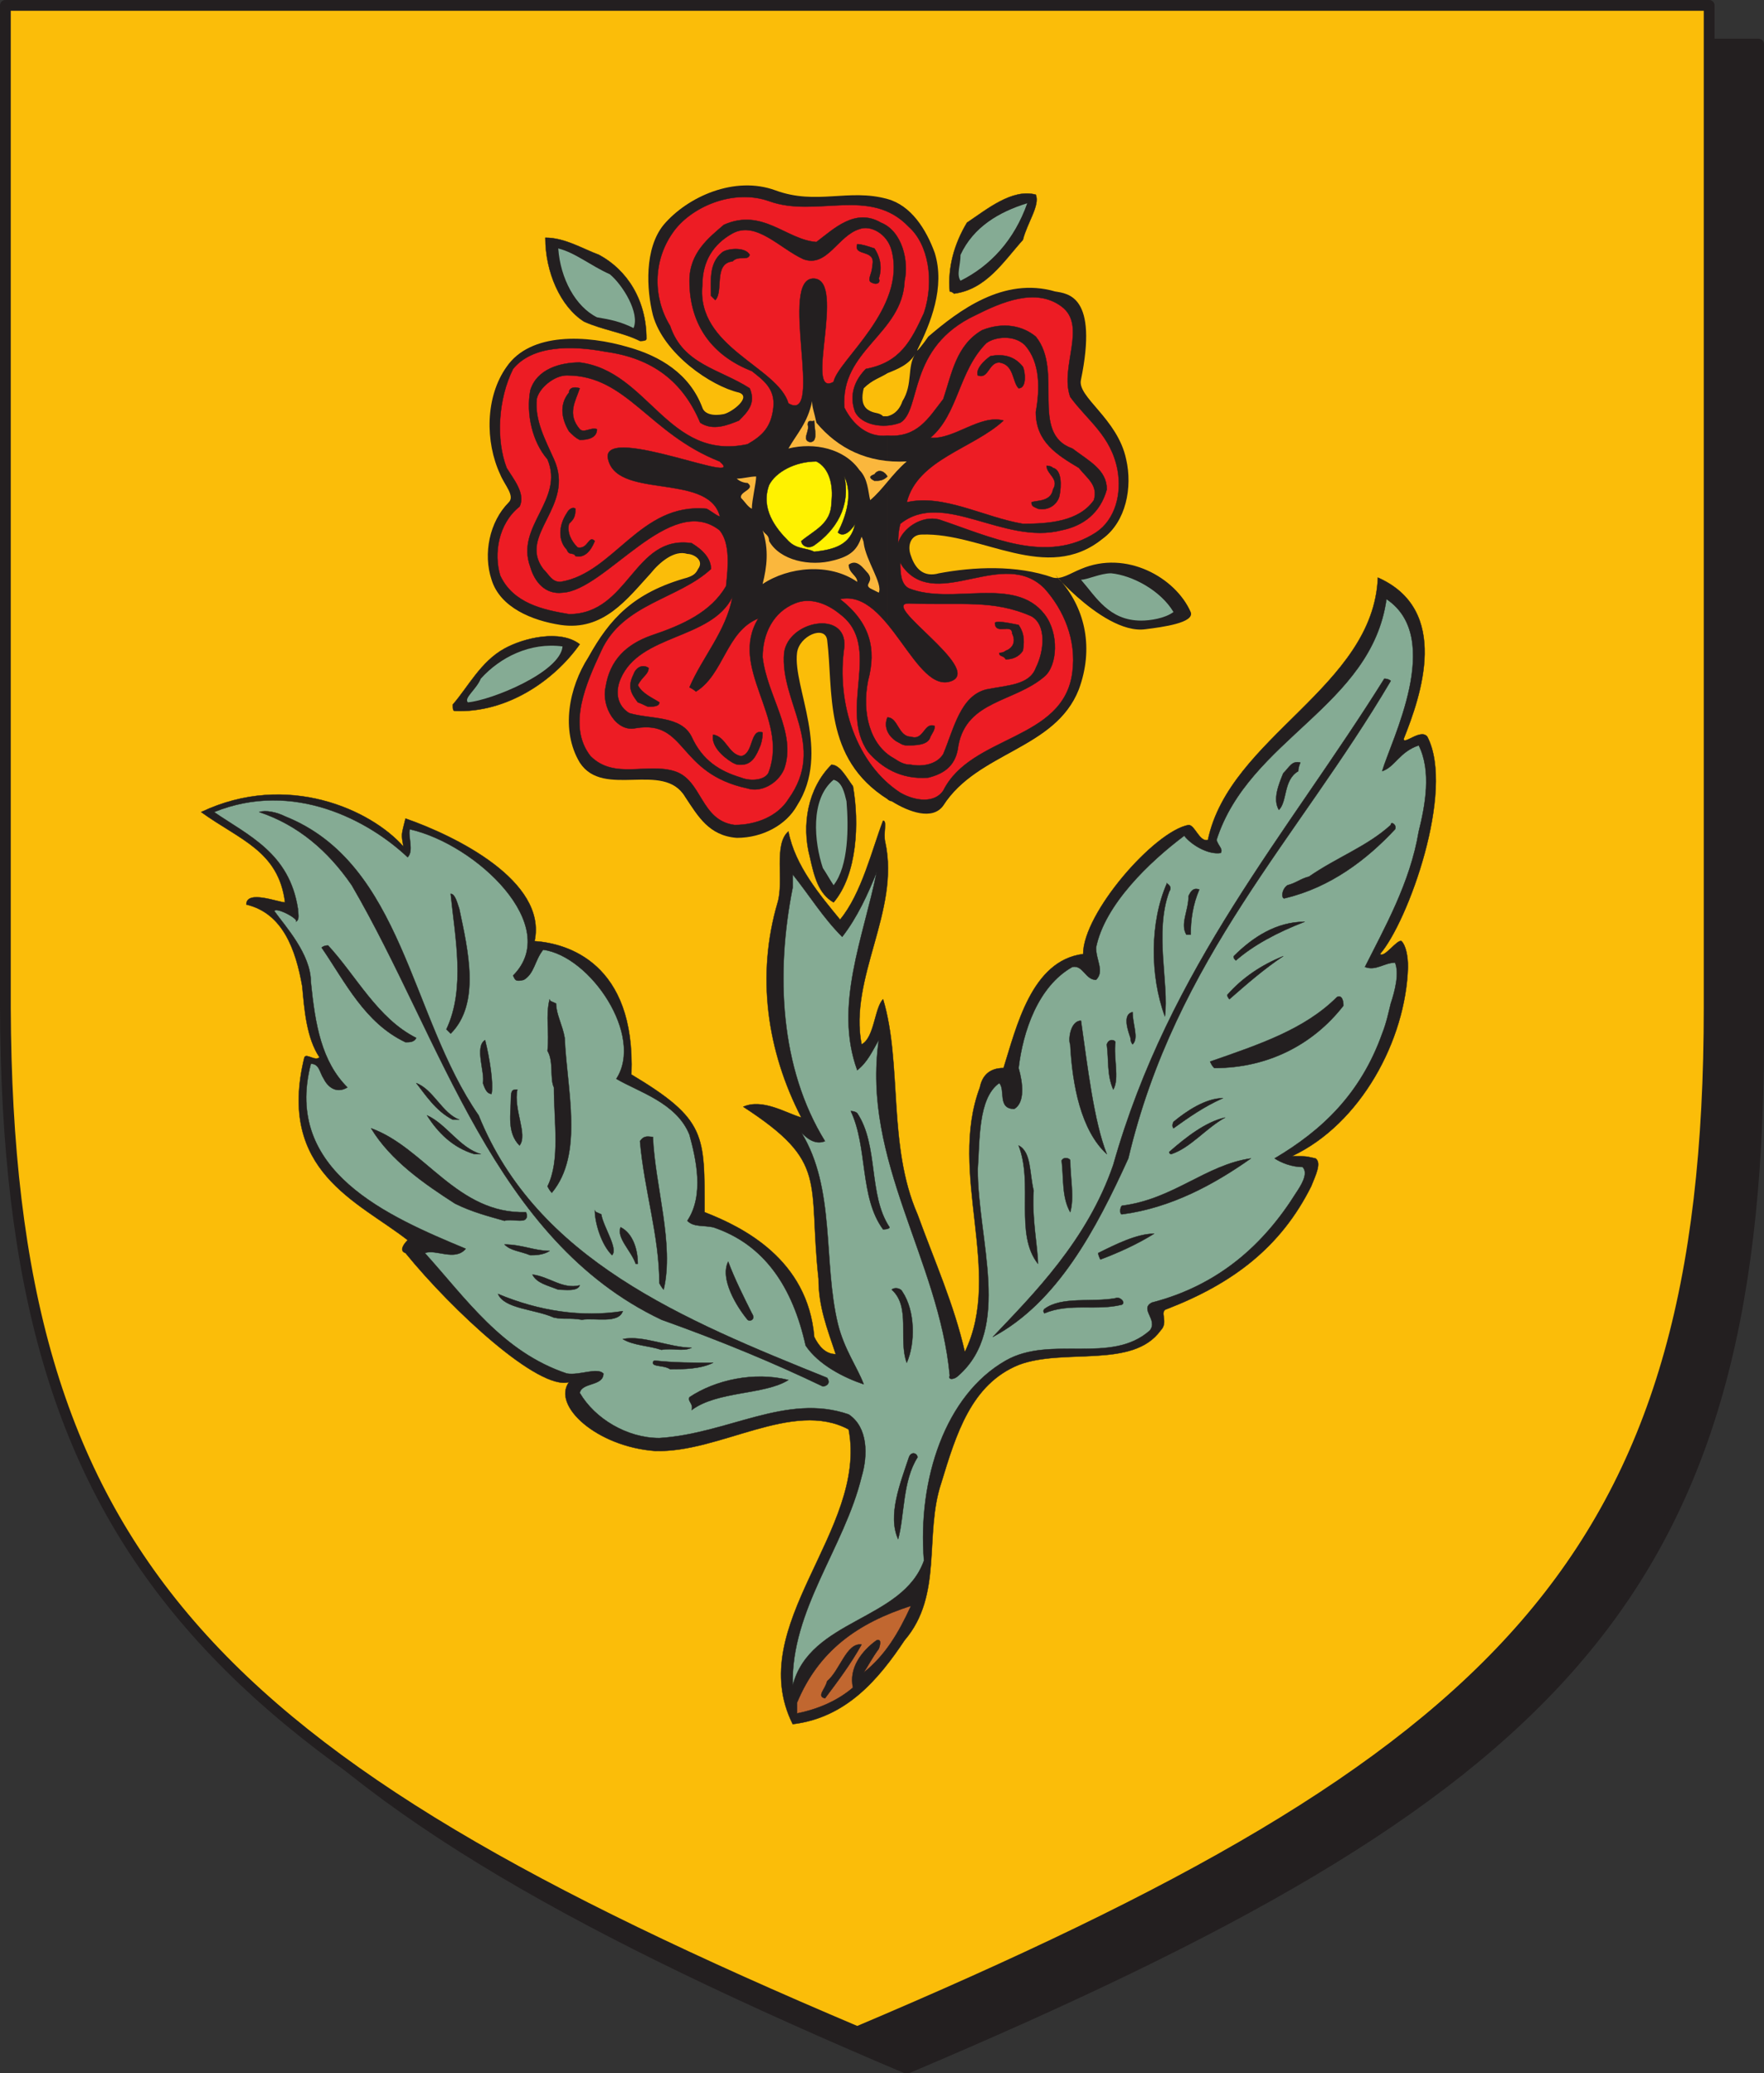<svg xmlns="http://www.w3.org/2000/svg" width="615" height="722.852"><rect width="100%" height="100%" fill="#333333" stroke="none"/><path fill="#231f20" fill-rule="evenodd" d="M316.125 721.125c225-95.25 296.25-163.5 297-357V15.375h-594v348.75c0 193.5 72 261.75 297 357"/><path fill="none" stroke="#231f20" stroke-linecap="round" stroke-linejoin="round" stroke-miterlimit="10" stroke-width="3.75" d="M316.125 721.125c225-95.25 296.25-163.5 297-357V15.375h-594v348.75c0 193.5 72 261.75 297 357zm0 0"/><path fill="#fbbd09" fill-rule="evenodd" d="M298.875 708.375c225-95.25 297-164.25 297-357V1.875h-594v349.5c.75 192.75 72 261.75 297 357"/><path fill="none" stroke="#231f20" stroke-linecap="round" stroke-linejoin="round" stroke-miterlimit="10" stroke-width="3.75" d="M298.875 708.375c225-95.25 297-164.25 297-357V1.875h-594v349.5c.75 192.75 72 261.75 297 357zm0 0"/><path fill="#231f20" fill-rule="evenodd" d="M276.375 601.125c18.75-2.25 30-15.75 39-29.25 13.5-15.75 6.75-36.75 12.75-54.75 5.25-17.25 10.5-34.5 27-41.25 15.75-6 39.75 1.5 49.5-12 3-3-.75-6.75 2.25-7.5 23.25-9 39.75-21.75 50.25-42.75 1.5-3.75 3.75-8.25 1.5-9.75-3.75-.75-2.25-.75-8.25-.75 24-11.25 39.75-40.5 40.5-66 0-3.75-.75-7.5-2.25-9-1.5-.75-6 6-7.5 4.5 9.75-11.25 26.25-57 16.5-75.75-2.25-3-8.25 3-8.25.75 6-15 16.5-45-9-56.25-1.5 38.25-51.75 55.5-59.25 91.5-3 .75-4.5-5.25-6.75-5.25-12 2.25-36.75 30.75-36.75 45-18 2.25-23.25 25.5-27.75 39.75-5.25 0-7.5 3-8.25 6.75-11.25 30 8.25 64.5-5.25 92.25-3.75-16.5-10.5-31.5-16.5-48-10.5-24-5.25-52.5-12-75-3 3-3 13.5-7.5 15.75-4.5-23.25 13.5-46.5 8.25-70.5-.75-3 .75-7.5-.75-7.5-3.75 9.75-7.5 25.5-15 34.5-6.75-8.25-15.75-18.75-18-30.75-5.25 4.5-1.5 17.25-3.75 24.75-7.5 25.5-3.75 51.75 8.25 75-5.25-1.5-13.5-6.75-20.25-3.75 30 19.5 22.5 25.5 26.25 60 0 9.75 3 17.25 6 26.25-3.75 0-6-3-7.5-6-2.25-27-24.75-38.25-38.25-43.5 0-27 .75-32.25-25.5-48 1.5-39-22.5-45.75-33.75-46.5 4.5-21-27.75-36.75-45-42.75-1.5 6-1.5 5.25-.75 9.75-11.25-12.75-40.5-26.25-70.5-12 13.5 9.75 27 13.5 29.25 31.5-2.25 0-13.5-4.5-13.5.75 12.75 3 17.25 15.75 19.5 28.5.75 8.25 1.5 18 6 24.75-1.5 1.5-4.5-1.5-5.25 0-9.75 39.75 18.75 50.25 36 63.75-1.5 1.5-3 3.75-.75 4.5 16.5 20.25 46.5 48 57 45-6 8.25 9.75 22.5 30 24 22.5.75 48-18 67.5-7.5 6.75 35.25-36.75 68.25-19.5 102.75"/><path fill="none" stroke="#231f20" stroke-linecap="round" stroke-linejoin="round" stroke-miterlimit="10" stroke-width=".12" d="M276.375 601.125c18.75-2.25 30-15.75 39-29.25 13.5-15.75 6.75-36.75 12.75-54.75 5.25-17.25 10.5-34.5 27-41.25 15.75-6 39.75 1.5 49.5-12 3-3-.75-6.75 2.25-7.5 23.25-9 39.75-21.75 50.25-42.75 1.5-3.75 3.75-8.25 1.5-9.75-3.75-.75-2.25-.75-8.25-.75 24-11.25 39.75-40.5 40.5-66 0-3.75-.75-7.5-2.25-9-1.5-.75-6 6-7.5 4.5 9.75-11.25 26.25-57 16.5-75.75-2.25-3-8.25 3-8.25.75 6-15 16.5-45-9-56.25-1.5 38.25-51.75 55.5-59.25 91.5-3 .75-4.5-5.25-6.75-5.25-12 2.25-36.75 30.75-36.75 45-18 2.25-23.25 25.5-27.75 39.75-5.25 0-7.5 3-8.25 6.75-11.25 30 8.25 64.5-5.25 92.25-3.75-16.5-10.5-31.5-16.5-48-10.5-24-5.25-52.5-12-75-3 3-3 13.5-7.5 15.75-4.5-23.25 13.5-46.5 8.25-70.5-.75-3 .75-7.5-.75-7.5-3.75 9.75-7.5 25.5-15 34.5-6.75-8.25-15.75-18.75-18-30.75-5.25 4.5-1.5 17.25-3.75 24.75-7.5 25.5-3.75 51.75 8.25 75-5.25-1.5-13.5-6.75-20.25-3.75 30 19.5 22.5 25.5 26.25 60 0 9.75 3 17.25 6 26.25-3.75 0-6-3-7.5-6-2.25-27-24.75-38.25-38.25-43.5 0-27 .75-32.25-25.5-48 1.5-39-22.5-45.75-33.75-46.5 4.5-21-27.75-36.75-45-42.75-1.5 6-1.5 5.25-.75 9.75-11.25-12.75-40.5-26.25-70.5-12 13.5 9.75 27 13.5 29.25 31.5-2.25 0-13.5-4.5-13.5.75 12.75 3 17.25 15.75 19.5 28.5.75 8.25 1.5 18 6 24.75-1.5 1.5-4.5-1.5-5.25 0-9.75 39.75 18.75 50.25 36 63.75-1.5 1.5-3 3.75-.75 4.5 16.5 20.25 46.5 48 57 45-6 8.25 9.75 22.5 30 24 22.5.75 48-18 67.5-7.5 6.75 35.25-36.75 68.25-19.5 102.75zm0 0"/><path fill="#c16730" fill-rule="evenodd" d="M277.875 597.375c7.5-1.5 14.25-4.5 19.5-9-1.5-6.75 3-12.75 8.25-16.5 2.25-.75.75 3 .75 3-2.25 3-3.75 6-5.25 8.25 7.5-6 12-13.5 16.5-23.25-18.75 6-32.25 15.75-39.75 33.75v3.75"/><path fill="none" stroke="#231f20" stroke-linecap="round" stroke-linejoin="round" stroke-miterlimit="10" stroke-width=".12" d="M277.875 597.375c7.5-1.5 14.25-4.5 19.5-9-1.5-6.75 3-12.75 8.25-16.5 2.25-.75.75 3 .75 3-2.25 3-3.75 6-5.25 8.25 7.5-6 12-13.5 16.5-23.25-18.75 6-32.25 15.75-39.75 33.75v3.75zm0 0"/><path fill="#231f20" fill-rule="evenodd" d="M287.625 592.125c4.5-6 9-12 12.75-18.75-5.25-.75-7.5 9-12 12.75-.75 3-3.75 5.25-.75 6"/><path fill="none" stroke="#231f20" stroke-linecap="round" stroke-linejoin="round" stroke-miterlimit="10" stroke-width=".12" d="M287.625 592.125c4.5-6 9-12 12.75-18.75-5.25-.75-7.5 9-12 12.75-.75 3-3.75 5.25-.75 6zm0 0"/><path fill="#85ab94" fill-rule="evenodd" d="M276.375 587.625c6-23.25 38.25-22.5 45.75-43.5-2.25-28.5 7.5-57.75 28.5-69.75 15.75-9 36.75 1.5 50.25-10.5 3-3.75-3.75-7.5.75-9.75 23.25-6 39-20.25 50.25-38.25 1.5-2.25 4.5-6.75 2.25-9-3.75 0-7.5-1.5-9.75-3 16.5-9.75 30-22.5 37.5-43.5 1.5-3.75 2.25-7.5 3-10.5 1.5-4.5 3-10.5 1.5-14.25-3.75 0-6.75 3-10.5 1.5 6.75-13.5 15.75-29.25 18.75-47.25 2.25-9 4.5-21 0-30-6.75 2.25-8.25 7.5-12.75 9 3-10.5 21.75-46.5 1.5-60-5.25 37.5-48 48.75-59.25 84 .75 2.25 2.25 3 1.5 4.5-4.5.75-10.5-3-12.75-6-12 9-27.75 24-30.75 39 0 4.5 3 8.25 0 11.25-3.75 0-4.5-5.25-8.25-4.5-12 6.75-17.25 22.5-18.75 35.25 1.5 5.25 2.25 12-1.5 14.25-6 0-3-6.75-5.25-9-7.5 5.25-6.75 20.25-7.5 30 0 24.75 12 55.5-6.75 72-1.5 1.5-3.75 1.5-3 0-3.75-40.5-30.75-75-24.75-117-2.25 3.75-3.75 7.5-7.5 10.5-8.25-22.5 2.25-46.5 6.75-69-3 7.5-6.75 15.75-12 22.5-6.75-6.75-11.25-14.25-17.25-21.75v4.5c-6 30-4.5 63 11.25 88.5-3.75 1.5-6.75-1.5-8.25-3 12 19.5 7.5 45 12.75 66.75 2.25 9 6.75 15 9 21-6.75-2.25-15.75-6.75-20.25-13.5-4.5-20.25-14.25-35.25-32.25-41.25-3.75-.75-6.75 0-9-2.25 6-9 3-21.75.75-30-4.5-11.25-18-15-25.5-19.5 9.75-15-9-42.75-25.5-45-3 3.75-3 8.25-6.75 10.5-3 .75-3 0-3.75-1.5 17.25-17.25-12.75-45.75-36-51-.75 2.25 1.5 7.5-.75 9.75-13.5-12.75-39.75-27-67.5-15.75 12 8.25 26.25 14.25 29.25 33.75 0 1.5.75 3.75-.75 4.5 1.5-.75-6.75-5.25-7.5-3.75 3.75 5.25 12.75 15 12.75 24.75 1.5 15 3.75 27.75 12.75 36.75-3.75 2.25-6.75 0-8.25-3-1.5-2.25-1.5-5.25-4.5-5.25-9.75 37.5 27 53.25 54 64.5-3.75 4.5-10.5 0-14.25 1.5 14.25 15.75 27 34.5 49.5 42 4.5.75 10.5-2.25 12.75 0 0 4.5-7.5 3-8.25 6.75 5.25 9 16.5 15.75 27.75 15.75 24-1.5 44.25-15.75 66-8.25 6.75 4.5 6.75 14.25 4.5 21.75-6 24.75-24.75 46.5-24 72.75"/><path fill="none" stroke="#231f20" stroke-linecap="round" stroke-linejoin="round" stroke-miterlimit="10" stroke-width=".12" d="M276.375 587.625c6-23.25 38.25-22.5 45.75-43.5-2.25-28.5 7.5-57.75 28.5-69.75 15.75-9 36.75 1.5 50.25-10.5 3-3.75-3.75-7.5.75-9.75 23.25-6 39-20.25 50.25-38.25 1.5-2.25 4.5-6.75 2.25-9-3.75 0-7.5-1.5-9.75-3 16.5-9.75 30-22.5 37.5-43.5 1.5-3.75 2.25-7.5 3-10.5 1.5-4.5 3-10.5 1.5-14.25-3.75 0-6.75 3-10.5 1.5 6.75-13.5 15.75-29.25 18.75-47.25 2.25-9 4.5-21 0-30-6.75 2.25-8.25 7.5-12.75 9 3-10.5 21.75-46.5 1.5-60-5.25 37.5-48 48.75-59.25 84 .75 2.25 2.25 3 1.5 4.5-4.5.75-10.5-3-12.75-6-12 9-27.75 24-30.75 39 0 4.5 3 8.25 0 11.25-3.75 0-4.5-5.25-8.25-4.5-12 6.75-17.25 22.5-18.75 35.25 1.5 5.25 2.25 12-1.5 14.25-6 0-3-6.75-5.25-9-7.5 5.25-6.75 20.25-7.5 30 0 24.75 12 55.5-6.75 72-1.5 1.5-3.75 1.5-3 0-3.75-40.5-30.75-75-24.75-117-2.25 3.75-3.75 7.5-7.5 10.5-8.25-22.5 2.25-46.5 6.75-69-3 7.5-6.75 15.75-12 22.5-6.75-6.75-11.25-14.25-17.25-21.75v4.5c-6 30-4.5 63 11.25 88.5-3.75 1.5-6.75-1.5-8.25-3 12 19.5 7.5 45 12.75 66.75 2.25 9 6.75 15 9 21-6.75-2.25-15.75-6.75-20.25-13.5-4.5-20.25-14.25-35.25-32.25-41.25-3.75-.75-6.75 0-9-2.25 6-9 3-21.75.75-30-4.5-11.25-18-15-25.5-19.5 9.75-15-9-42.75-25.5-45-3 3.75-3 8.25-6.75 10.5-3 .75-3 0-3.75-1.5 17.25-17.25-12.75-45.75-36-51-.75 2.25 1.5 7.5-.75 9.75-13.5-12.75-39.75-27-67.5-15.75 12 8.25 26.25 14.25 29.25 33.75 0 1.5.75 3.75-.75 4.5 1.5-.75-6.75-5.25-7.5-3.75 3.75 5.25 12.75 15 12.75 24.75 1.5 15 3.75 27.75 12.75 36.75-3.75 2.25-6.75 0-8.25-3-1.5-2.25-1.5-5.25-4.5-5.25-9.75 37.5 27 53.25 54 64.5-3.75 4.5-10.5 0-14.25 1.5 14.25 15.75 27 34.5 49.5 42 4.5.75 10.5-2.25 12.75 0 0 4.5-7.5 3-8.25 6.75 5.25 9 16.5 15.75 27.75 15.75 24-1.5 44.25-15.75 66-8.25 6.75 4.5 6.75 14.25 4.5 21.75-6 24.75-24.75 46.5-24 72.75zm0 0"/><path fill="#231f20" fill-rule="evenodd" d="M313.125 536.625c2.25-8.25 1.5-20.25 6.75-28.5 0-1.5-2.25-2.25-3 0-3 9-7.5 20.25-3.75 28.5"/><path fill="none" stroke="#231f20" stroke-linecap="round" stroke-linejoin="round" stroke-miterlimit="10" stroke-width=".12" d="M313.125 536.625c2.25-8.25 1.5-20.25 6.75-28.5 0-1.5-2.25-2.25-3 0-3 9-7.5 20.25-3.75 28.5zm0 0"/><path fill="#231f20" fill-rule="evenodd" d="M241.125 491.625c9-6.75 25.5-5.25 33.75-10.5-12-3-25.5 0-34.5 6-.75 1.5 1.5 2.25.75 4.5"/><path fill="none" stroke="#231f20" stroke-linecap="round" stroke-linejoin="round" stroke-miterlimit="10" stroke-width=".12" d="M241.125 491.625c9-6.75 25.5-5.25 33.75-10.5-12-3-25.5 0-34.5 6-.75 1.5 1.5 2.25.75 4.5zm0 0"/><path fill="#231f20" fill-rule="evenodd" d="M286.875 483.375c.75 0 3-.75 1.5-3-50.25-20.25-101.25-41.25-121.5-91.5-24-34.5-26.25-87.75-67.5-104.25-3-1.5-6.75-2.25-9-1.5 13.5 4.5 24 13.5 32.25 25.5 31.5 54 49.5 123.75 108 151.5 21 7.5 39 15 56.25 23.25"/><path fill="none" stroke="#231f20" stroke-linecap="round" stroke-linejoin="round" stroke-miterlimit="10" stroke-width=".12" d="M286.875 483.375c.75 0 3-.75 1.5-3-50.25-20.25-101.25-41.25-121.5-91.5-24-34.5-26.25-87.75-67.5-104.25-3-1.5-6.75-2.25-9-1.5 13.5 4.5 24 13.5 32.25 25.5 31.5 54 49.5 123.75 108 151.5 21 7.5 39 15 56.25 23.25zm0 0"/><path fill="#231f20" fill-rule="evenodd" d="M233.625 477.375c4.5 0 10.5 0 15-2.25-6.75 0-13.5 0-20.25-.75-.75 0-.75.75-.75.75 0 1.5 3.75.75 6 2.25"/><path fill="none" stroke="#231f20" stroke-linecap="round" stroke-linejoin="round" stroke-miterlimit="10" stroke-width=".12" d="M233.625 477.375c4.5 0 10.5 0 15-2.25-6.75 0-13.5 0-20.25-.75-.75 0-.75.75-.75.75 0 1.5 3.75.75 6 2.25zm0 0"/><path fill="#231f20" fill-rule="evenodd" d="M316.125 475.125c3-6.75 3-18-1.5-24.75-.75-1.5-3-1.5-3.75-.75 6.75 6 2.25 17.25 5.25 25.5"/><path fill="none" stroke="#231f20" stroke-linecap="round" stroke-linejoin="round" stroke-miterlimit="10" stroke-width=".12" d="M316.125 475.125c3-6.75 3-18-1.5-24.75-.75-1.5-3-1.5-3.75-.75 6.75 6 2.25 17.25 5.25 25.5zm0 0"/><path fill="#231f20" fill-rule="evenodd" d="M230.625 470.625c3.75-.75 7.5.75 10.5-.75-7.5 0-17.25-4.5-24-3 3.75 2.25 9 2.25 13.5 3.75"/><path fill="none" stroke="#231f20" stroke-linecap="round" stroke-linejoin="round" stroke-miterlimit="10" stroke-width=".12" d="M230.625 470.625c3.75-.75 7.5.75 10.5-.75-7.5 0-17.25-4.5-24-3 3.75 2.25 9 2.25 13.5 3.75zm0 0"/><path fill="#231f20" fill-rule="evenodd" d="M346.125 466.125c22.5-12 36-37.5 47.25-62.25 16.5-69.75 59.25-111.75 91.5-166.5 0 0-.75-.75-2.25-.75-33.75 54-75 100.5-94.5 169.5-9 26.25-27.75 45-42 60"/><path fill="none" stroke="#231f20" stroke-linecap="round" stroke-linejoin="round" stroke-miterlimit="10" stroke-width=".12" d="M346.125 466.125c22.5-12 36-37.5 47.25-62.25 16.5-69.75 59.25-111.75 91.5-166.5 0 0-.75-.75-2.25-.75-33.75 54-75 100.5-94.5 169.5-9 26.25-27.75 45-42 60zm0 0"/><path fill="#231f20" fill-rule="evenodd" d="M202.875 460.125c4.5-.75 12.75 1.5 14.25-3-14.25 2.25-29.25 0-43.5-6 2.25 5.25 12.75 5.25 19.5 8.25 3.75.75 5.25 0 9.75.75"/><path fill="none" stroke="#231f20" stroke-linecap="round" stroke-linejoin="round" stroke-miterlimit="10" stroke-width=".12" d="M202.875 460.125c4.5-.75 12.75 1.5 14.25-3-14.25 2.25-29.25 0-43.5-6 2.25 5.25 12.75 5.25 19.5 8.25 3.75.75 5.25 0 9.75.75zm0 0"/><path fill="#231f20" fill-rule="evenodd" d="M260.625 460.125c.75.75 3 0 1.5-2.25-3-6-6-12-8.25-18-3 6 3 15.75 6.75 20.25"/><path fill="none" stroke="#231f20" stroke-linecap="round" stroke-linejoin="round" stroke-miterlimit="10" stroke-width=".12" d="M260.625 460.125c.75.75 3 0 1.5-2.25-3-6-6-12-8.25-18-3 6 3 15.75 6.75 20.25zm0 0"/><path fill="#231f20" fill-rule="evenodd" d="M364.125 457.875c9-3.75 18-.75 27-3 1.5-.75-.75-3-2.25-2.25-8.25 1.5-18.75-.75-24.75 3.75-.75.75 0 1.5 0 1.5"/><path fill="none" stroke="#231f20" stroke-linecap="round" stroke-linejoin="round" stroke-miterlimit="10" stroke-width=".12" d="M364.125 457.875c9-3.75 18-.75 27-3 1.5-.75-.75-3-2.25-2.25-8.25 1.5-18.75-.75-24.75 3.75-.75.75 0 1.5 0 1.5zm0 0"/><path fill="#231f20" fill-rule="evenodd" d="M194.625 449.625c2.25 0 6.75.75 7.5-1.5-6 1.5-10.5-3-16.5-3.75 1.5 3 5.25 3.75 9 5.25"/><path fill="none" stroke="#231f20" stroke-linecap="round" stroke-linejoin="round" stroke-miterlimit="10" stroke-width=".12" d="M194.625 449.625c2.25 0 6.75.75 7.5-1.5-6 1.5-10.5-3-16.5-3.75 1.5 3 5.25 3.75 9 5.25zm0 0"/><path fill="#231f20" fill-rule="evenodd" d="M231.375 449.625c3.75-15.75-3-36-3.75-53.25-1.5 0-3-.75-4.5 1.5 1.5 17.25 6.75 33 6.75 49.5.75 1.5 1.5 2.25 1.5 2.25"/><path fill="none" stroke="#231f20" stroke-linecap="round" stroke-linejoin="round" stroke-miterlimit="10" stroke-width=".12" d="M231.375 449.625c3.75-15.75-3-36-3.75-53.25-1.5 0-3-.75-4.5 1.5 1.5 17.25 6.75 33 6.75 49.5.75 1.5 1.5 2.25 1.5 2.25zm0 0"/><path fill="#231f20" fill-rule="evenodd" d="M361.875 440.625c0-5.25-2.25-16.5-1.5-25.5-1.5-6-.75-13.5-5.25-15.75 5.25 13.5-1.5 30.75 6.75 41.25"/><path fill="none" stroke="#231f20" stroke-linecap="round" stroke-linejoin="round" stroke-miterlimit="10" stroke-width=".12" d="M361.875 440.625c0-5.25-2.25-16.5-1.5-25.5-1.5-6-.75-13.5-5.25-15.75 5.25 13.5-1.5 30.75 6.75 41.25zm0 0"/><path fill="#231f20" fill-rule="evenodd" d="M221.625 440.625h.75c0-4.5-1.5-10.5-6-12.75-1.5 3.75 3.75 8.25 5.25 12.75"/><path fill="none" stroke="#231f20" stroke-linecap="round" stroke-linejoin="round" stroke-miterlimit="10" stroke-width=".12" d="M221.625 440.625h.75c0-4.5-1.5-10.5-6-12.75-1.5 3.75 3.75 8.25 5.25 12.75zm0 0"/><path fill="#231f20" fill-rule="evenodd" d="M383.625 439.125c6-2.25 12.75-5.25 18.75-9-6 0-13.5 3.75-19.5 6.75 0 .75.75 2.25.75 2.25"/><path fill="none" stroke="#231f20" stroke-linecap="round" stroke-linejoin="round" stroke-miterlimit="10" stroke-width=".12" d="M383.625 439.125c6-2.25 12.75-5.25 18.75-9-6 0-13.5 3.75-19.5 6.75 0 .75.75 2.25.75 2.25zm0 0"/><path fill="#231f20" fill-rule="evenodd" d="M184.875 437.625c1.5 0 4.5 0 6.75-1.5-5.25 0-9.75-2.25-15.75-2.25 2.25 2.25 5.25 2.25 9 3.75"/><path fill="none" stroke="#231f20" stroke-linecap="round" stroke-linejoin="round" stroke-miterlimit="10" stroke-width=".12" d="M184.875 437.625c1.5 0 4.5 0 6.75-1.5-5.25 0-9.75-2.25-15.75-2.25 2.25 2.25 5.25 2.25 9 3.75zm0 0"/><path fill="#231f20" fill-rule="evenodd" d="M213.375 437.625c2.25-2.25-3-9.75-3.75-14.25-1.5-.75-2.25-.75-2.25-1.5 0 4.5 2.25 12 6 15.75"/><path fill="none" stroke="#231f20" stroke-linecap="round" stroke-linejoin="round" stroke-miterlimit="10" stroke-width=".12" d="M213.375 437.625c2.25-2.25-3-9.75-3.75-14.25-1.5-.75-2.25-.75-2.25-1.5 0 4.5 2.25 12 6 15.75zm0 0"/><path fill="#231f20" fill-rule="evenodd" d="M307.875 428.625s2.25 0 2.25-.75c-7.5-11.25-3.75-28.5-11.25-39.75-.75-.75-2.25-.75-2.25-.75 6 12.75 3 30 11.25 41.25"/><path fill="none" stroke="#231f20" stroke-linecap="round" stroke-linejoin="round" stroke-miterlimit="10" stroke-width=".12" d="M307.875 428.625s2.25 0 2.25-.75c-7.5-11.25-3.75-28.5-11.25-39.75-.75-.75-2.25-.75-2.25-.75 6 12.75 3 30 11.25 41.25zm0 0"/><path fill="#231f20" fill-rule="evenodd" d="M175.875 425.625c2.25-.75 6.75.75 7.5-.75.75-.75 0-2.25 0-2.25-24 .75-35.25-22.5-54-29.25 6.75 11.25 18.75 19.5 29.25 26.25 6 3 12 4.5 17.25 6"/><path fill="none" stroke="#231f20" stroke-linecap="round" stroke-linejoin="round" stroke-miterlimit="10" stroke-width=".12" d="M175.875 425.625c2.25-.75 6.75.75 7.5-.75.75-.75 0-2.25 0-2.25-24 .75-35.25-22.5-54-29.25 6.75 11.25 18.75 19.5 29.25 26.25 6 3 12 4.5 17.25 6zm0 0"/><path fill="#231f20" fill-rule="evenodd" d="M391.125 423.375c17.25-2.25 32.25-10.5 45-19.5-15.75 2.25-27 14.25-45 16.5-.75.75-.75 3 0 3"/><path fill="none" stroke="#231f20" stroke-linecap="round" stroke-linejoin="round" stroke-miterlimit="10" stroke-width=".12" d="M391.125 423.375c17.25-2.25 32.25-10.5 45-19.5-15.75 2.25-27 14.25-45 16.5-.75.75-.75 3 0 3zm0 0"/><path fill="#231f20" fill-rule="evenodd" d="M373.125 422.625c1.5-5.25 0-12 0-18 0-.75-2.25-1.5-3 0 .75 6 0 12.75 3 18"/><path fill="none" stroke="#231f20" stroke-linecap="round" stroke-linejoin="round" stroke-miterlimit="10" stroke-width=".12" d="M373.125 422.625c1.5-5.25 0-12 0-18 0-.75-2.25-1.5-3 0 .75 6 0 12.75 3 18zm0 0"/><path fill="#231f20" fill-rule="evenodd" d="M192.375 415.875c11.25-13.5 5.25-36 4.5-54-.75-4.5-3-8.25-3-12-1.5-.75-2.25-.75-2.25-1.5-1.5 6 0 11.25-.75 18 2.25 3.75.75 9.75 2.25 12.75 0 12 2.25 25.5-2.25 34.5.75 1.5 1.5 2.25 1.5 2.25"/><path fill="none" stroke="#231f20" stroke-linecap="round" stroke-linejoin="round" stroke-miterlimit="10" stroke-width=".12" d="M192.375 415.875c11.25-13.5 5.25-36 4.5-54-.75-4.5-3-8.25-3-12-1.5-.75-2.25-.75-2.25-1.5-1.5 6 0 11.25-.75 18 2.25 3.75.75 9.75 2.25 12.75 0 12 2.25 25.5-2.25 34.5.75 1.5 1.5 2.25 1.5 2.25zm0 0"/><path fill="#231f20" fill-rule="evenodd" d="M165.375 402.375h2.25c-7.5-2.25-12-10.5-18.75-13.5 3.75 6 9 11.25 16.5 13.5"/><path fill="none" stroke="#231f20" stroke-linecap="round" stroke-linejoin="round" stroke-miterlimit="10" stroke-width=".12" d="M165.375 402.375h2.25c-7.5-2.25-12-10.5-18.75-13.5 3.75 6 9 11.25 16.5 13.5zm0 0"/><path fill="#231f20" fill-rule="evenodd" d="M385.875 402.375c-4.5-11.25-6.75-30.75-9-46.5-3.75 0-4.5 6.75-3.75 8.25.75 14.25 3.75 30 12.75 38.25"/><path fill="none" stroke="#231f20" stroke-linecap="round" stroke-linejoin="round" stroke-miterlimit="10" stroke-width=".12" d="M385.875 402.375c-4.5-11.25-6.75-30.75-9-46.5-3.75 0-4.5 6.75-3.75 8.25.75 14.25 3.75 30 12.75 38.25zm0 0"/><path fill="#231f20" fill-rule="evenodd" d="M408.375 402.375c6.75-2.25 12-9 18.75-12.75-6.75 1.5-13.5 6.75-19.5 12 0 .75.75.75.75.75"/><path fill="none" stroke="#231f20" stroke-linecap="round" stroke-linejoin="round" stroke-miterlimit="10" stroke-width=".12" d="M408.375 402.375c6.75-2.25 12-9 18.75-12.75-6.75 1.5-13.5 6.75-19.5 12 0 .75.75.75.75.75zm0 0"/><path fill="#231f20" fill-rule="evenodd" d="M181.125 399.375c3-3.75-2.25-12.75-.75-19.5-1.5 0-2.25 0-2.25 3 0 5.25-1.5 12 3 16.5"/><path fill="none" stroke="#231f20" stroke-linecap="round" stroke-linejoin="round" stroke-miterlimit="10" stroke-width=".12" d="M181.125 399.375c3-3.75-2.25-12.75-.75-19.5-1.5 0-2.25 0-2.25 3 0 5.25-1.5 12 3 16.5zm0 0"/><path fill="#231f20" fill-rule="evenodd" d="M409.125 393.375c5.25-3.75 10.5-7.5 17.25-10.5-6 0-12.75 4.5-17.25 8.25-.75 1.5 0 2.25 0 2.25"/><path fill="none" stroke="#231f20" stroke-linecap="round" stroke-linejoin="round" stroke-miterlimit="10" stroke-width=".12" d="M409.125 393.375c5.25-3.75 10.5-7.5 17.25-10.5-6 0-12.75 4.5-17.25 8.25-.75 1.5 0 2.25 0 2.25zm0 0"/><path fill="#231f20" fill-rule="evenodd" d="M157.875 390.375h2.25c-6-2.25-9-10.5-15-12.75 3 3.75 6.75 9.75 12.75 12.75"/><path fill="none" stroke="#231f20" stroke-linecap="round" stroke-linejoin="round" stroke-miterlimit="10" stroke-width=".12" d="M157.875 390.375h2.25c-6-2.25-9-10.5-15-12.75 3 3.75 6.75 9.75 12.75 12.75zm0 0"/><path fill="#231f20" fill-rule="evenodd" d="M171.375 381.375c.75-3.75-.75-12.75-2.25-18.75-3.75 2.25 0 11.25-.75 15 .75 2.25 1.5 3.75 3 3.75"/><path fill="none" stroke="#231f20" stroke-linecap="round" stroke-linejoin="round" stroke-miterlimit="10" stroke-width=".12" d="M171.375 381.375c.75-3.75-.75-12.75-2.25-18.75-3.75 2.25 0 11.25-.75 15 .75 2.25 1.5 3.75 3 3.75zm0 0"/><path fill="#231f20" fill-rule="evenodd" d="M388.125 379.875c2.25-3.75 0-11.25.75-16.5 0-.75-2.25-1.5-3 .75.75 6 0 10.5 2.25 15.75"/><path fill="none" stroke="#231f20" stroke-linecap="round" stroke-linejoin="round" stroke-miterlimit="10" stroke-width=".12" d="M388.125 379.875c2.25-3.75 0-11.25.75-16.5 0-.75-2.25-1.5-3 .75.75 6 0 10.5 2.25 15.75zm0 0"/><path fill="#231f20" fill-rule="evenodd" d="M423.375 372.375c18.75 0 34.5-8.25 45-21.75 0-2.25-.75-3.75-2.25-3-11.25 11.25-27 16.5-44.25 22.5.75 1.5.75 1.5 1.5 2.25"/><path fill="none" stroke="#231f20" stroke-linecap="round" stroke-linejoin="round" stroke-miterlimit="10" stroke-width=".12" d="M423.375 372.375c18.75 0 34.5-8.25 45-21.75 0-2.25-.75-3.75-2.25-3-11.25 11.25-27 16.5-44.25 22.5.75 1.5.75 1.5 1.5 2.25zm0 0"/><path fill="#231f20" fill-rule="evenodd" d="M394.875 364.125c2.25-2.25 0-6.75 0-11.25-3.75.75-1.5 6.75-.75 9 0 1.5.75 2.25.75 2.25"/><path fill="none" stroke="#231f20" stroke-linecap="round" stroke-linejoin="round" stroke-miterlimit="10" stroke-width=".12" d="M394.875 364.125c2.25-2.25 0-6.75 0-11.25-3.75.75-1.5 6.75-.75 9 0 1.5.75 2.25.75 2.25zm0 0"/><path fill="#231f20" fill-rule="evenodd" d="M141.375 363.375c1.5 0 3 0 3.75-1.5-13.5-6.75-21-21.75-30.75-32.25-1.5 0-2.25.75-2.25.75 8.25 12 15 26.25 29.25 33"/><path fill="none" stroke="#231f20" stroke-linecap="round" stroke-linejoin="round" stroke-miterlimit="10" stroke-width=".12" d="M141.375 363.375c1.5 0 3 0 3.75-1.5-13.5-6.75-21-21.75-30.75-32.25-1.5 0-2.25.75-2.25.75 8.25 12 15 26.25 29.25 33zm0 0"/><path fill="#231f20" fill-rule="evenodd" d="M157.125 360.375c10.5-10.5 6-29.25 3-43.5-.75-2.25-1.5-5.25-3-5.25 1.5 15 5.25 33-1.5 47.25l1.5 1.5"/><path fill="none" stroke="#231f20" stroke-linecap="round" stroke-linejoin="round" stroke-miterlimit="10" stroke-width=".12" d="M157.125 360.375c10.5-10.5 6-29.25 3-43.5-.75-2.25-1.5-5.25-3-5.25 1.5 15 5.25 33-1.5 47.25l1.5 1.5zm0 0"/><path fill="#231f20" fill-rule="evenodd" d="M406.125 354.375c1.5-11.25-3.75-29.25 1.5-43.5 1.5-2.25-1.5-3-.75-3-6 13.5-6 32.25-.75 46.5"/><path fill="none" stroke="#231f20" stroke-linecap="round" stroke-linejoin="round" stroke-miterlimit="10" stroke-width=".12" d="M406.125 354.375c1.5-11.25-3.75-29.25 1.5-43.5 1.5-2.25-1.5-3-.75-3-6 13.5-6 32.25-.75 46.5zm0 0"/><path fill="#231f20" fill-rule="evenodd" d="M428.625 348.375c6-5.25 12-10.5 18.75-15-7.5 3-14.25 7.5-19.5 13.5 0 .75.75 1.5.75 1.5"/><path fill="none" stroke="#231f20" stroke-linecap="round" stroke-linejoin="round" stroke-miterlimit="10" stroke-width=".12" d="M428.625 348.375c6-5.25 12-10.5 18.75-15-7.5 3-14.25 7.5-19.5 13.5 0 .75.75 1.5.75 1.5zm0 0"/><path fill="#231f20" fill-rule="evenodd" d="M430.875 334.875c6-5.25 14.25-9.75 24-13.5-9.75 0-18 5.25-24.75 12 0 .75 0 .75.75 1.5"/><path fill="none" stroke="#231f20" stroke-linecap="round" stroke-linejoin="round" stroke-miterlimit="10" stroke-width=".12" d="M430.875 334.875c6-5.25 14.25-9.75 24-13.5-9.75 0-18 5.25-24.75 12 0 .75 0 .75.75 1.5zm0 0"/><path fill="#231f20" fill-rule="evenodd" d="M413.625 325.875h1.5c0-5.25.75-10.5 3-15.75-2.25-.75-3 .75-3.75 2.25 0 5.25-3 9.75-.75 13.5"/><path fill="none" stroke="#231f20" stroke-linecap="round" stroke-linejoin="round" stroke-miterlimit="10" stroke-width=".12" d="M413.625 325.875h1.5c0-5.25.75-10.5 3-15.75-2.25-.75-3 .75-3.75 2.25 0 5.25-3 9.75-.75 13.5zm0 0"/><path fill="#231f20" fill-rule="evenodd" d="M290.625 314.625c8.25-9.75 9-27.75 6.75-40.5-2.25-3-4.5-7.5-7.5-7.5-8.25 8.25-10.5 21-7.5 32.25 1.5 6.75 3 12.75 8.25 15.75"/><path fill="none" stroke="#231f20" stroke-linecap="round" stroke-linejoin="round" stroke-miterlimit="10" stroke-width=".12" d="M290.625 314.625c8.25-9.75 9-27.75 6.75-40.5-2.25-3-4.5-7.5-7.5-7.5-8.25 8.25-10.5 21-7.5 32.25 1.5 6.75 3 12.75 8.25 15.75zm0 0"/><path fill="#231f20" fill-rule="evenodd" d="M448.125 313.125c15.75-3.75 28.5-13.5 38.25-24 .75-1.5-1.5-3-1.5-1.5-8.25 7.5-18.75 11.25-28.5 18-3 .75-4.5 2.25-7.5 3-2.25 1.5-2.25 5.25-.75 4.5"/><path fill="none" stroke="#231f20" stroke-linecap="round" stroke-linejoin="round" stroke-miterlimit="10" stroke-width=".12" d="M448.125 313.125c15.75-3.75 28.5-13.5 38.25-24 .75-1.5-1.5-3-1.5-1.5-8.25 7.5-18.75 11.25-28.5 18-3 .75-4.5 2.25-7.5 3-2.25 1.5-2.25 5.25-.75 4.5zm0 0"/><path fill="#231f20" fill-rule="evenodd" d="M309.375 145.125v133.5c.75.75 1.5.75 1.5.75 6 3.75 14.25 6.75 18 1.5 12-18.75 39-19.5 47.25-40.5 5.25-14.25 2.25-27.75-6-37.5-9-10.5 13.5 18.75 29.25 16.5 6-.75 17.25-2.25 15.75-6-5.25-12-22.5-21.75-38.25-15-3.75 1.5-6.75 3.75-9.75 3-12.75-4.5-27.75-3.75-39.75-1.5-5.25 1.5-8.25-1.5-9.75-6-1.5-3.75 0-7.5 3.75-7.5 21-.75 43.5 17.25 63 1.5 8.25-6 10.5-18 8.25-27.75-3-14.25-17.25-21.75-15.75-27.75 6-29.25-4.5-30-9-30.75-18-5.25-33.75 6.75-44.25 15.75-1.5 2.25-4.5 6-3.75 4.5 4.5-9 9.75-21.75 6-33.75-3-8.25-8.25-16.5-16.5-18.75v60.75c3.75-1.5 7.5-3 9.75-6.75-3 4.5-.75 10.5-4.5 16.5-.75 2.25-2.25 4.5-5.25 5.25m0-15v-60.75c-13.5-3.75-24.75 2.25-39-3s-30.75 2.25-39 12c-6.75 8.25-6 22.5-3.75 31.5 3.75 13.5 20.25 24.75 30 27 4.5 1.5-2.25 6.75-5.25 7.5-3.75.75-6.75 0-7.5-2.25-4.5-12-15-18-25.5-21-15-4.5-34.5-5.25-42.75 6.75-7.5 10.5-7.5 26.25-2.25 37.5 1.5 3.75 5.25 7.5 3 9.75-6.75 6.75-9 18-6 27 3 9.75 14.25 14.25 24 15.75 15 2.25 23.25-9 31.5-18 3-3.75 8.25-8.25 12.75-6.75 2.25 0 6 2.25 3.75 5.25-.75 1.5-1.5 2.25-3.75 3-18.75 5.25-27 14.25-34.5 27.75-6.75 10.5-9.75 25.5-3 36.75 8.25 12.75 29.25-.75 36.75 12 4.5 6.75 8.25 13.5 18 14.25 9 0 17.25-4.5 21-11.25 12-18.75-1.5-41.25 0-53.25.75-6 9.75-9.75 10.5-4.5 2.25 18-1.5 41.25 21 55.5v-133.5h-1.5c-1.5-1.5-3-.75-5.25-2.25s-2.25-4.5-1.5-7.5c3-3 6-3.75 8.25-5.25"/><path fill="#ed1c24" fill-rule="evenodd" d="M256.125 287.625c7.5 0 15-3 18.75-9 13.5-18.75-3-33.75-1.5-51 1.5-11.25 21.75-15 21-2.25-3 20.25 4.5 41.25 19.5 51 5.25 3 12 3.75 15-.75 9.75-19.5 42-17.25 45-41.25 1.5-11.25-3-21.75-9.75-29.25-14.25-14.25-36.75 7.5-48.75-6.75-.75-.75-1.5-2.25-1.5-2.25 0 3 0 7.5 3 9 15 6 36.75-4.5 47.25 9 5.25 6.75 4.5 18 0 21.75-10.5 9-27 8.25-30 24-.75 6.75-4.5 9.75-10.5 11.25-9.75.75-16.5-3.75-21-9-10.5-15 5.25-36.75-9.75-48-4.5-3.75-10.5-6-15.75-3.75-7.5 3-11.25 10.5-11.25 18.75 1.5 13.5 12 26.25 7.5 39-2.25 5.25-8.25 8.25-12.75 6.75-24.75-5.25-21-24-39-21-6.75 1.5-12-7.5-10.5-14.25 1.5-9.75 7.5-15 15.75-18 11.25-3.75 21-8.25 26.25-17.25.75-6.75 1.5-15-2.25-19.5-17.25-13.5-39.75 21-54.75 21.75-6 .75-9.75-3.75-11.25-9-5.25-14.25 12-23.25 6-37.5-5.25-6-7.5-15.75-6-24 2.25-7.5 10.5-9.75 17.25-9.75 24 3 30.75 34.5 58.5 28.5 5.25-3 8.25-6 9-12.75s-3.75-9.75-7.5-12.75c-13.5-5.25-21.75-15.75-21.75-31.5 0-9.75 6.75-15 12-19.5 13.5-6 21.75 5.25 32.25 6 6-4.5 13.5-12 22.5-6.75 7.5 3 9.75 13.5 8.25 20.25-.75 18.75-22.5 24-21 44.25 3 6 8.25 10.5 15 9.75 10.5.75 14.25-6 19.5-12.75 3-9 4.5-18.75 13.5-24 7.5-3 14.25-1.5 18.75 2.25 9.75 12-2.25 33.75 12.75 39 6 4.5 12 7.5 12 14.25-2.25 8.25-8.25 12.75-15.75 14.25-20.25 5.25-41.25-14.25-56.25-2.25-.75 3-.75 5.25-.75 6.75 1.5-5.25 8.25-9.75 14.25-8.25 18 6 37.5 15.75 54.75 4.5 6.75-4.5 9-13.5 7.5-21.75-2.25-12-10.5-17.25-16.5-25.5-3.75-10.5 6-24.75-3-31.5s-21-1.5-30 3c-24 11.25-18.75 33-26.25 37.5-6 2.25-13.5.75-15.75-3.75-2.25-6 0-11.25 3.75-15 12-2.25 15.75-9.75 20.25-19.5 3.75-11.25 1.5-24-5.25-30-13.5-14.25-32.25-3-48.75-9-12.75-4.5-27.75 2.25-33.75 11.25-6.75 9.75-6.75 22.5-.75 32.25 4.5 13.5 17.25 15 27.75 21.75 2.25 5.25-.75 8.25-3.75 11.25-3.75 1.5-9 3.75-13.5.75-6-14.25-16.5-22.5-33-24.75-12-2.25-25.5-2.25-32.25 6-5.25 10.5-6 24.75-2.25 34.5 2.25 3.75 6.75 9 4.5 13.5-7.5 6-9 16.5-6.75 24 4.5 9.75 15 12 24 13.5 21 0 22.5-27.75 42.75-24.75 3.75 2.25 6.75 5.25 6.75 9-11.25 10.5-30.75 12-38.25 28.5-5.25 11.25-12 26.25-3.75 36.75 8.25 8.25 19.5 2.25 29.25 5.25s9 17.25 21 18.75"/><path fill="none" stroke="#231f20" stroke-linecap="round" stroke-linejoin="round" stroke-miterlimit="10" stroke-width=".12" d="M256.125 287.625c7.5 0 15-3 18.75-9 13.5-18.75-3-33.75-1.5-51 1.5-11.25 21.75-15 21-2.25-3 20.25 4.5 41.25 19.5 51 5.25 3 12 3.75 15-.75 9.75-19.5 42-17.25 45-41.25 1.5-11.25-3-21.75-9.75-29.25-14.25-14.25-36.75 7.5-48.75-6.75-.75-.75-1.5-2.25-1.5-2.25 0 3 0 7.5 3 9 15 6 36.75-4.5 47.25 9 5.25 6.75 4.5 18 0 21.75-10.5 9-27 8.25-30 24-.75 6.75-4.5 9.75-10.5 11.25-9.75.75-16.5-3.75-21-9-10.5-15 5.25-36.75-9.75-48-4.5-3.75-10.5-6-15.75-3.75-7.5 3-11.25 10.5-11.25 18.75 1.5 13.5 12 26.25 7.5 39-2.25 5.25-8.25 8.25-12.75 6.75-24.75-5.25-21-24-39-21-6.75 1.5-12-7.5-10.5-14.25 1.5-9.75 7.5-15 15.75-18 11.25-3.75 21-8.25 26.25-17.25.75-6.75 1.5-15-2.25-19.5-17.25-13.5-39.75 21-54.75 21.75-6 .75-9.75-3.75-11.25-9-5.25-14.25 12-23.25 6-37.5-5.25-6-7.5-15.75-6-24 2.25-7.5 10.5-9.75 17.25-9.75 24 3 30.75 34.5 58.5 28.5 5.25-3 8.25-6 9-12.75s-3.75-9.75-7.5-12.75c-13.5-5.25-21.75-15.75-21.75-31.5 0-9.75 6.75-15 12-19.5 13.5-6 21.75 5.25 32.25 6 6-4.5 13.5-12 22.5-6.75 7.5 3 9.75 13.5 8.25 20.25-.75 18.75-22.5 24-21 44.25 3 6 8.25 10.5 15 9.75 10.5.75 14.25-6 19.5-12.75 3-9 4.5-18.75 13.5-24 7.5-3 14.25-1.5 18.75 2.25 9.75 12-2.25 33.75 12.75 39 6 4.5 12 7.5 12 14.25-2.25 8.25-8.25 12.75-15.75 14.25-20.25 5.25-41.25-14.25-56.25-2.25-.75 3-.75 5.25-.75 6.75 1.5-5.25 8.25-9.75 14.25-8.25 18 6 37.5 15.75 54.75 4.5 6.75-4.5 9-13.5 7.5-21.75-2.25-12-10.5-17.25-16.5-25.5-3.75-10.5 6-24.75-3-31.5s-21-1.5-30 3c-24 11.25-18.75 33-26.25 37.5-6 2.25-13.5.75-15.75-3.75-2.25-6 0-11.25 3.75-15 12-2.25 15.75-9.75 20.25-19.5 3.75-11.25 1.5-24-5.25-30-13.5-14.25-32.25-3-48.75-9-12.75-4.5-27.75 2.25-33.75 11.25-6.75 9.75-6.75 22.5-.75 32.25 4.5 13.5 17.25 15 27.75 21.75 2.25 5.25-.75 8.25-3.75 11.25-3.75 1.5-9 3.75-13.5.75-6-14.25-16.5-22.5-33-24.75-12-2.25-25.5-2.25-32.25 6-5.25 10.5-6 24.75-2.25 34.5 2.25 3.75 6.75 9 4.5 13.5-7.5 6-9 16.5-6.75 24 4.5 9.75 15 12 24 13.5 21 0 22.5-27.75 42.75-24.75 3.75 2.25 6.75 5.25 6.75 9-11.25 10.5-30.75 12-38.25 28.5-5.25 11.25-12 26.25-3.75 36.75 8.25 8.25 19.5 2.25 29.25 5.25s9 17.25 21 18.75zm0 0"/><path fill="#231f20" fill-rule="evenodd" d="M445.875 282.375c3-3 1.5-10.5 6.75-13.5 0-1.5.75-3 .75-3-3-.75-3.75 1.5-6 3.75-1.5 3.75-3.75 9-1.5 12.75"/><path fill="none" stroke="#231f20" stroke-linecap="round" stroke-linejoin="round" stroke-miterlimit="10" stroke-width=".12" d="M445.875 282.375c3-3 1.5-10.5 6.75-13.5 0-1.5.75-3 .75-3-3-.75-3.75 1.5-6 3.75-1.5 3.75-3.75 9-1.5 12.75zm0 0"/><path fill="#ed1c24" fill-rule="evenodd" d="M258.375 271.125c3.75 1.5 9 .75 9.75-2.25 6.75-18.75-14.25-36-3.75-53.25-11.25 4.5-12 19.5-21.75 25.5-.75-.75-2.25-1.5-2.25-1.5 4.5-10.5 12.75-19.5 15-31.5-7.5 15-32.25 12.75-39 28.5-2.25 5.25-.75 9.75 3 12 7.5 2.25 18 .75 21.75 8.25 3.75 8.25 9.75 12 17.25 14.25"/><path fill="none" stroke="#231f20" stroke-linecap="round" stroke-linejoin="round" stroke-miterlimit="10" stroke-width=".12" d="M258.375 271.125c3.75 1.5 9 .75 9.75-2.25 6.75-18.75-14.25-36-3.75-53.25-11.25 4.5-12 19.5-21.75 25.5-.75-.75-2.25-1.5-2.25-1.5 4.5-10.5 12.75-19.5 15-31.5-7.5 15-32.25 12.75-39 28.5-2.25 5.25-.75 9.75 3 12 7.5 2.25 18 .75 21.75 8.25 3.75 8.25 9.75 12 17.25 14.25zm0 0"/><path fill="#231f20" fill-rule="evenodd" d="M258.375 266.625c3.75 0 5.25-3 6.75-6.75.75-2.25.75-3.75.75-4.5-4.5-1.5-3 7.5-7.5 8.25-4.5-.75-5.25-6.75-9.75-7.5-.75 3.75 3 7.5 6.75 9.75 1.5.75 1.5.75 3 .75"/><path fill="none" stroke="#231f20" stroke-linecap="round" stroke-linejoin="round" stroke-miterlimit="10" stroke-width=".12" d="M258.375 266.625c3.75 0 5.25-3 6.75-6.75.75-2.25.75-3.75.75-4.5-4.5-1.5-3 7.5-7.5 8.25-4.5-.75-5.25-6.75-9.75-7.5-.75 3.75 3 7.5 6.75 9.75 1.5.75 1.5.75 3 .75zm0 0"/><path fill="#ed1c24" fill-rule="evenodd" d="M317.625 266.625c3.75.75 9 0 11.25-3.75 3.75-9 6-20.25 15-22.5 7.5-1.5 15-1.5 17.25-7.5 3-6 3.75-15-1.5-18-13.5-6-24.75-3.75-42.75-4.5-10.5 0 25.5 22.5 15 27-12.75 5.25-21.75-32.25-39-28.5 10.5 8.25 12.75 17.25 9.75 28.5-2.25 11.25.75 22.5 9 27 2.25 1.5 3.75 2.25 6 2.25"/><path fill="none" stroke="#231f20" stroke-linecap="round" stroke-linejoin="round" stroke-miterlimit="10" stroke-width=".12" d="M317.625 266.625c3.75.75 9 0 11.25-3.75 3.75-9 6-20.25 15-22.5 7.5-1.5 15-1.5 17.25-7.5 3-6 3.75-15-1.5-18-13.5-6-24.75-3.75-42.75-4.5-10.5 0 25.5 22.5 15 27-12.75 5.25-21.75-32.25-39-28.5 10.5 8.25 12.75 17.25 9.75 28.5-2.25 11.25.75 22.5 9 27 2.25 1.5 3.75 2.25 6 2.25zm0 0"/><path fill="#231f20" fill-rule="evenodd" d="M316.125 259.875c3 0 7.5 0 8.25-3 .75-1.5 1.5-2.25 1.5-3.75-3.75-1.5-3.75 5.25-8.25 3.75-4.5 0-4.5-6.75-8.25-6.75-1.5 3.75.75 6.75 3 8.25 1.5.75 2.25 1.5 3.75 1.5"/><path fill="none" stroke="#231f20" stroke-linecap="round" stroke-linejoin="round" stroke-miterlimit="10" stroke-width=".12" d="M316.125 259.875c3 0 7.5 0 8.25-3 .75-1.5 1.5-2.25 1.5-3.75-3.75-1.5-3.75 5.25-8.25 3.75-4.5 0-4.5-6.75-8.25-6.75-1.5 3.75.75 6.75 3 8.25 1.5.75 2.25 1.5 3.75 1.5zm0 0"/><path fill="#231f20" fill-rule="evenodd" d="M158.625 247.875c18 .75 34.5-10.5 43.5-23.25-6.75-5.25-19.5-2.25-26.25 1.5-8.25 4.5-12.75 13.5-18 19.5 0 1.5 0 2.25.75 2.25"/><path fill="none" stroke="#231f20" stroke-linecap="round" stroke-linejoin="round" stroke-miterlimit="10" stroke-width=".12" d="M158.625 247.875c18 .75 34.5-10.5 43.5-23.25-6.75-5.25-19.5-2.25-26.25 1.5-8.25 4.5-12.75 13.5-18 19.5 0 1.5 0 2.25.75 2.25zm0 0"/><path fill="#231f20" fill-rule="evenodd" d="M226.125 246.375c1.5 0 3.75 0 3.75-1.5-2.25-1.5-6-3-7.5-6 1.5-3 3.75-3.75 3.75-6-2.25-1.5-4.5 0-5.25 2.25-2.25 4.5-.75 6.75 1.5 9.75 2.25.75 3 1.5 3.75 1.5"/><path fill="none" stroke="#231f20" stroke-linecap="round" stroke-linejoin="round" stroke-miterlimit="10" stroke-width=".12" d="M226.125 246.375c1.5 0 3.75 0 3.75-1.5-2.25-1.5-6-3-7.5-6 1.5-3 3.75-3.75 3.75-6-2.25-1.5-4.5 0-5.25 2.25-2.25 4.5-.75 6.75 1.5 9.75 2.25.75 3 1.5 3.75 1.5zm0 0"/><path fill="#231f20" fill-rule="evenodd" d="M350.625 229.875c2.25 0 4.5-.75 6-3 .75-4.5 0-6.75-1.5-9-3.75-.75-7.5-1.5-8.25-.75 0 4.5 6 0 6 3.75 1.5 3 0 5.25-2.25 6-.75.75-2.25.75-2.25.75 0 1.5 1.5.75 2.25 2.25"/><path fill="none" stroke="#231f20" stroke-linecap="round" stroke-linejoin="round" stroke-miterlimit="10" stroke-width=".12" d="M350.625 229.875c2.25 0 4.5-.75 6-3 .75-4.5 0-6.75-1.5-9-3.75-.75-7.5-1.5-8.25-.75 0 4.5 6 0 6 3.75 1.5 3 0 5.25-2.25 6-.75.75-2.25.75-2.25.75 0 1.5 1.5.75 2.25 2.25zm0 0"/><path fill="#ed1c24" fill-rule="evenodd" d="M195.375 202.875c18.75-3 27.75-27.75 51-25.5 1.5.75 5.25 3.75 4.5 2.25-4.5-15-36.75-5.25-39-20.25-.75-11.25 49.5 10.5 39 1.5-24.75-9.75-32.25-30-53.25-30-4.5 0-9.75 4.5-10.5 8.25-.75 7.5 3 14.25 6 21 7.5 16.5-12.75 26.25-3.75 38.25 2.25 2.25 3 4.5 6 4.5"/><path fill="none" stroke="#231f20" stroke-linecap="round" stroke-linejoin="round" stroke-miterlimit="10" stroke-width=".12" d="M195.375 202.875c18.75-3 27.75-27.75 51-25.5 1.5.75 5.25 3.75 4.5 2.25-4.5-15-36.75-5.25-39-20.25-.75-11.25 49.5 10.5 39 1.5-24.75-9.75-32.25-30-53.25-30-4.5 0-9.75 4.5-10.5 8.25-.75 7.5 3 14.25 6 21 7.5 16.5-12.75 26.25-3.75 38.25 2.25 2.25 3 4.5 6 4.5zm0 0"/><path fill="#231f20" fill-rule="evenodd" d="M268.125 200.625c3-.75 4.5-2.25 4.5-5.25-2.25-.75-4.5 1.5-5.25 3.75.75.75.75.75.75 1.5"/><path fill="none" stroke="#231f20" stroke-linecap="round" stroke-linejoin="round" stroke-miterlimit="10" stroke-width=".12" d="M268.125 200.625c3-.75 4.5-2.25 4.5-5.25-2.25-.75-4.5 1.5-5.25 3.75.75.75.75.75.75 1.5zm0 0"/><path fill="#231f20" fill-rule="evenodd" d="M200.625 193.875c3 .75 5.25-1.5 6.75-5.25-2.25-2.25-2.25 3-6 2.25-2.25-2.25-3.75-5.25-3-8.25 1.5-1.5 2.25-2.25 2.25-5.25-.75-.75-2.25 0-3 1.5-3 4.5-3 9.75 0 12.75.75 2.25 2.25.75 3 2.25"/><path fill="none" stroke="#231f20" stroke-linecap="round" stroke-linejoin="round" stroke-miterlimit="10" stroke-width=".12" d="M200.625 193.875c3 .75 5.25-1.5 6.75-5.25-2.25-2.25-2.25 3-6 2.25-2.25-2.25-3.75-5.25-3-8.25 1.5-1.5 2.25-2.25 2.25-5.25-.75-.75-2.25 0-3 1.5-3 4.5-3 9.75 0 12.75.75 2.25 2.25.75 3 2.25zm0 0"/><path fill="#fff200" fill-rule="evenodd" d="M283.875 192.375c6.75-.75 12.75-2.25 14.25-9.75-.75 1.5-3.75 5.25-6 3 3-6 5.25-13.5 2.25-19.5 2.25 10.5-3 18.75-10.5 24-2.25 1.5-4.5 0-4.5-1.5 4.5-3.75 10.5-6 10.5-13.5.75-6-.75-12-5.25-14.25-7.5 0-14.25 3.75-16.5 8.25-3 8.25 2.25 15 6.75 19.5 3 3 6 2.25 9 3.75"/><path fill="none" stroke="#231f20" stroke-linecap="round" stroke-linejoin="round" stroke-miterlimit="10" stroke-width=".12" d="M283.875 192.375c6.75-.75 12.75-2.25 14.25-9.75-.75 1.5-3.75 5.25-6 3 3-6 5.25-13.5 2.25-19.5 2.25 10.5-3 18.75-10.5 24-2.25 1.5-4.5 0-4.5-1.5 4.5-3.75 10.5-6 10.5-13.5.75-6-.75-12-5.25-14.25-7.5 0-14.25 3.75-16.5 8.25-3 8.25 2.25 15 6.75 19.5 3 3 6 2.25 9 3.75zm0 0"/><path fill="#ed1c24" fill-rule="evenodd" d="M356.625 182.625c9 0 19.5-.75 24.75-8.25 1.5-5.25-2.25-7.5-5.25-11.25-7.5-4.5-15-9-15-19.5 1.5-8.25 1.5-17.25-3.75-23.25-3.75-3.75-10.5-3-13.5-.75-9.75 9.75-9.75 24.75-19.5 33 8.25.75 17.25-8.25 25.5-6-10.5 9.75-30 13.5-33.75 28.5 12.75-3 27 5.25 40.5 7.5"/><path fill="none" stroke="#231f20" stroke-linecap="round" stroke-linejoin="round" stroke-miterlimit="10" stroke-width=".12" d="M356.625 182.625c9 0 19.5-.75 24.75-8.25 1.5-5.25-2.25-7.5-5.25-11.25-7.5-4.5-15-9-15-19.5 1.5-8.25 1.5-17.25-3.75-23.25-3.75-3.75-10.5-3-13.5-.75-9.75 9.75-9.75 24.75-19.5 33 8.25.75 17.25-8.25 25.5-6-10.5 9.75-30 13.5-33.75 28.5 12.75-3 27 5.25 40.5 7.5zm0 0"/><path fill="#231f20" fill-rule="evenodd" d="M361.875 177.375c3.75.75 6.75-1.5 7.5-4.5.75-3.75.75-9-2.25-9.75-.75-.75-2.25-.75-2.25-.75 0 3 4.5 4.5 2.25 8.25-.75 4.5-6 3.75-7.5 4.5 0 1.5.75 1.5 2.25 2.25"/><path fill="none" stroke="#231f20" stroke-linecap="round" stroke-linejoin="round" stroke-miterlimit="10" stroke-width=".12" d="M361.875 177.375c3.75.75 6.75-1.5 7.5-4.5.75-3.75.75-9-2.25-9.75-.75-.75-2.25-.75-2.25-.75 0 3 4.5 4.5 2.25 8.25-.75 4.5-6 3.75-7.5 4.5 0 1.5.75 1.5 2.25 2.25zm0 0"/><path fill="#fab73d" fill-rule="evenodd" d="M303.375 174.375c4.5-3.75 7.5-9 12.75-13.5-13.5.75-24-4.5-31.5-13.5-.75-3.75-1.5-5.25-1.5-7.5-1.5 7.5-5.25 11.25-8.25 16.5 9-2.25 19.5 0 24.75 7.5 3 3 3 7.5 3.75 10.5m-41.25 3c0-3 1.5-9 1.5-11.25-2.25 0-4.5.75-6.75.75.75.75 2.25 1.5 3.75 1.5 3 2.25-3 3-2.25 5.25 1.5 1.5 2.25 3 3.75 3.75m44.25 29.25c1.5-3-4.5-11.25-5.25-17.25 0-.75-.75-2.25-.75-2.25-1.5 4.5-3.75 6.75-9.75 8.25-8.25 2.25-18.75 0-22.5-6.75 0-2.25-1.5-2.25-2.25-3.75 2.25 6.75 1.5 12.75 0 18.75 9-6 23.25-7.5 33-.75 0-2.25-3-3-3-6 3-2.25 5.25 1.5 6.75 3 2.25 3-1.5 3.75.75 5.25l3 1.5"/><path fill="#231f20" fill-rule="evenodd" d="M304.875 167.625c1.5 0 3 0 4.5-1.5-.75-1.5-3-3-4.5-.75-2.25.75-1.5 1.5 0 2.25"/><path fill="none" stroke="#231f20" stroke-linecap="round" stroke-linejoin="round" stroke-miterlimit="10" stroke-width=".12" d="M304.875 167.625c1.5 0 3 0 4.5-1.5-.75-1.5-3-3-4.5-.75-2.25.75-1.5 1.5 0 2.25zm0 0"/><path fill="#231f20" fill-rule="evenodd" d="M282.375 154.125c3 0 1.5-4.5 1.5-7.5-.75.75-2.25-.75-2.25 1.5.75 2.25-2.25 5.25.75 6"/><path fill="none" stroke="#231f20" stroke-linecap="round" stroke-linejoin="round" stroke-miterlimit="10" stroke-width=".12" d="M282.375 154.125c3 0 1.5-4.5 1.5-7.5-.75.75-2.25-.75-2.25 1.5.75 2.25-2.25 5.25.75 6zm0 0"/><path fill="#231f20" fill-rule="evenodd" d="M202.125 153.375c3 0 6-.75 6-3.75-2.25-.75-4.5 1.5-6 0-4.5-5.25-1.5-9.75 0-14.25-2.25-.75-3.75 0-3.75 1.5-3.75 4.5-2.25 9.75 0 13.5 1.5 1.5 2.25 2.25 3.75 3"/><path fill="none" stroke="#231f20" stroke-linecap="round" stroke-linejoin="round" stroke-miterlimit="10" stroke-width=".12" d="M202.125 153.375c3 0 6-.75 6-3.75-2.25-.75-4.5 1.5-6 0-4.5-5.25-1.5-9.75 0-14.25-2.25-.75-3.75 0-3.75 1.5-3.75 4.5-2.25 9.75 0 13.5 1.5 1.5 2.25 2.25 3.75 3zm0 0"/><path fill="#ed1c24" fill-rule="evenodd" d="M274.875 140.625c12.75 7.5-3.75-44.25 9-43.5 11.25.75-3.75 42 6.75 36 1.5-7.5 25.5-25.5 20.25-45.75-1.5-6-7.5-9-11.25-7.5-7.5 2.25-11.25 13.5-19.5 10.5-8.25-3.75-16.5-13.5-24.75-9-6.75 3.75-10.5 9.75-10.5 18-2.25 21.75 26.25 28.5 30 41.25"/><path fill="none" stroke="#231f20" stroke-linecap="round" stroke-linejoin="round" stroke-miterlimit="10" stroke-width=".12" d="M274.875 140.625c12.75 7.5-3.75-44.25 9-43.5 11.25.75-3.75 42 6.75 36 1.5-7.5 25.5-25.5 20.25-45.75-1.5-6-7.5-9-11.25-7.5-7.5 2.25-11.25 13.5-19.5 10.5-8.25-3.75-16.5-13.5-24.75-9-6.75 3.75-10.5 9.75-10.5 18-2.25 21.75 26.25 28.5 30 41.25zm0 0"/><path fill="#231f20" fill-rule="evenodd" d="M355.125 135.375c3 0 2.25-6 1.5-7.5-3-3.75-6.75-4.5-11.25-3.75-2.25 1.5-5.25 4.5-4.5 6.75 3.75 1.5 3.75-4.5 7.5-4.5 5.25.75 4.5 6.75 6.75 9"/><path fill="none" stroke="#231f20" stroke-linecap="round" stroke-linejoin="round" stroke-miterlimit="10" stroke-width=".12" d="M355.125 135.375c3 0 2.25-6 1.5-7.5-3-3.75-6.75-4.5-11.25-3.75-2.25 1.5-5.25 4.5-4.5 6.75 3.75 1.5 3.75-4.5 7.5-4.5 5.25.75 4.5 6.75 6.75 9zm0 0"/><path fill="#231f20" fill-rule="evenodd" d="M223.125 118.875c.75 0 2.25 0 2.25-.75 0-13.5-6.75-24-16.5-29.25-6-2.25-12-6-18.75-6 0 12 5.25 24 13.5 29.25 6.75 3 13.5 3.75 19.5 6.75"/><path fill="none" stroke="#231f20" stroke-linecap="round" stroke-linejoin="round" stroke-miterlimit="10" stroke-width=".12" d="M223.125 118.875c.75 0 2.25 0 2.25-.75 0-13.5-6.75-24-16.5-29.25-6-2.25-12-6-18.75-6 0 12 5.25 24 13.5 29.25 6.75 3 13.5 3.75 19.5 6.75zm0 0"/><path fill="#231f20" fill-rule="evenodd" d="M249.375 104.625c3-3-.75-12.75 6-13.5 2.25-2.25 5.25 0 6-2.25-1.5-3-8.25-2.25-9.75-.75-4.5 3.75-3.75 9.75-3.75 15l1.5 1.5"/><path fill="none" stroke="#231f20" stroke-linecap="round" stroke-linejoin="round" stroke-miterlimit="10" stroke-width=".12" d="M249.375 104.625c3-3-.75-12.75 6-13.5 2.25-2.25 5.25 0 6-2.25-1.5-3-8.25-2.25-9.75-.75-4.5 3.75-3.75 9.75-3.75 15l1.5 1.5zm0 0"/><path fill="#231f20" fill-rule="evenodd" d="M332.625 102.375c11.25-1.5 17.25-11.25 24-18.75 1.5-6 6-12 4.5-15.75-8.25-2.25-17.25 5.25-24 9.75-4.5 7.5-6.75 15.75-6 24 .75 0 1.5.75 1.5.75"/><path fill="none" stroke="#231f20" stroke-linecap="round" stroke-linejoin="round" stroke-miterlimit="10" stroke-width=".12" d="M332.625 102.375c11.25-1.5 17.25-11.25 24-18.75 1.5-6 6-12 4.5-15.75-8.25-2.25-17.25 5.25-24 9.75-4.5 7.5-6.75 15.75-6 24 .75 0 1.5.75 1.5.75zm0 0"/><path fill="#231f20" fill-rule="evenodd" d="M304.125 98.625c1.5.75 3 0 2.25-1.5 1.5-4.5 0-8.25-1.5-10.5-2.25-.75-4.5-1.5-6-1.5-1.5 4.5 6.75 1.5 5.25 7.5 0 3-2.25 5.25 0 6"/><path fill="none" stroke="#231f20" stroke-linecap="round" stroke-linejoin="round" stroke-miterlimit="10" stroke-width=".12" d="M304.125 98.625c1.5.75 3 0 2.25-1.5 1.5-4.5 0-8.25-1.5-10.5-2.25-.75-4.5-1.5-6-1.5-1.5 4.5 6.75 1.5 5.25 7.5 0 3-2.25 5.25 0 6zm0 0"/><path fill="#85ab94" fill-rule="evenodd" d="M334.875 97.875c10.5-5.25 18.75-14.25 23.25-27-9.75 3-18.75 8.25-23.25 18 0 3.75-1.5 6.75 0 9m-114 16.5c2.25-5.25-3.75-15-8.25-18.75-6.75-3-12-7.5-18-9 .75 10.5 6 20.25 13.5 24 4.5.75 8.25 1.5 12.75 3.75m-57.75 130.5c8.25-.75 32.25-10.5 33-19.5-11.25-1.5-21.75 3.75-28.5 11.25-1.5 3.75-6 6.75-4.5 8.25m127.5 63.75c5.25-6.75 5.25-20.25 4.5-29.25-.75-3-1.5-6.75-4.5-7.5-8.25 6.75-6.75 21.75-3.75 30.75 1.5 2.25 2.25 3.75 3.75 6m107.25-92.25c3 0 8.25-.75 11.25-3-4.5-7.5-14.25-12.75-21.75-13.5-3.75 0-8.25 2.25-10.5 2.25 5.25 6 9.75 14.25 21 14.25"/></svg>
